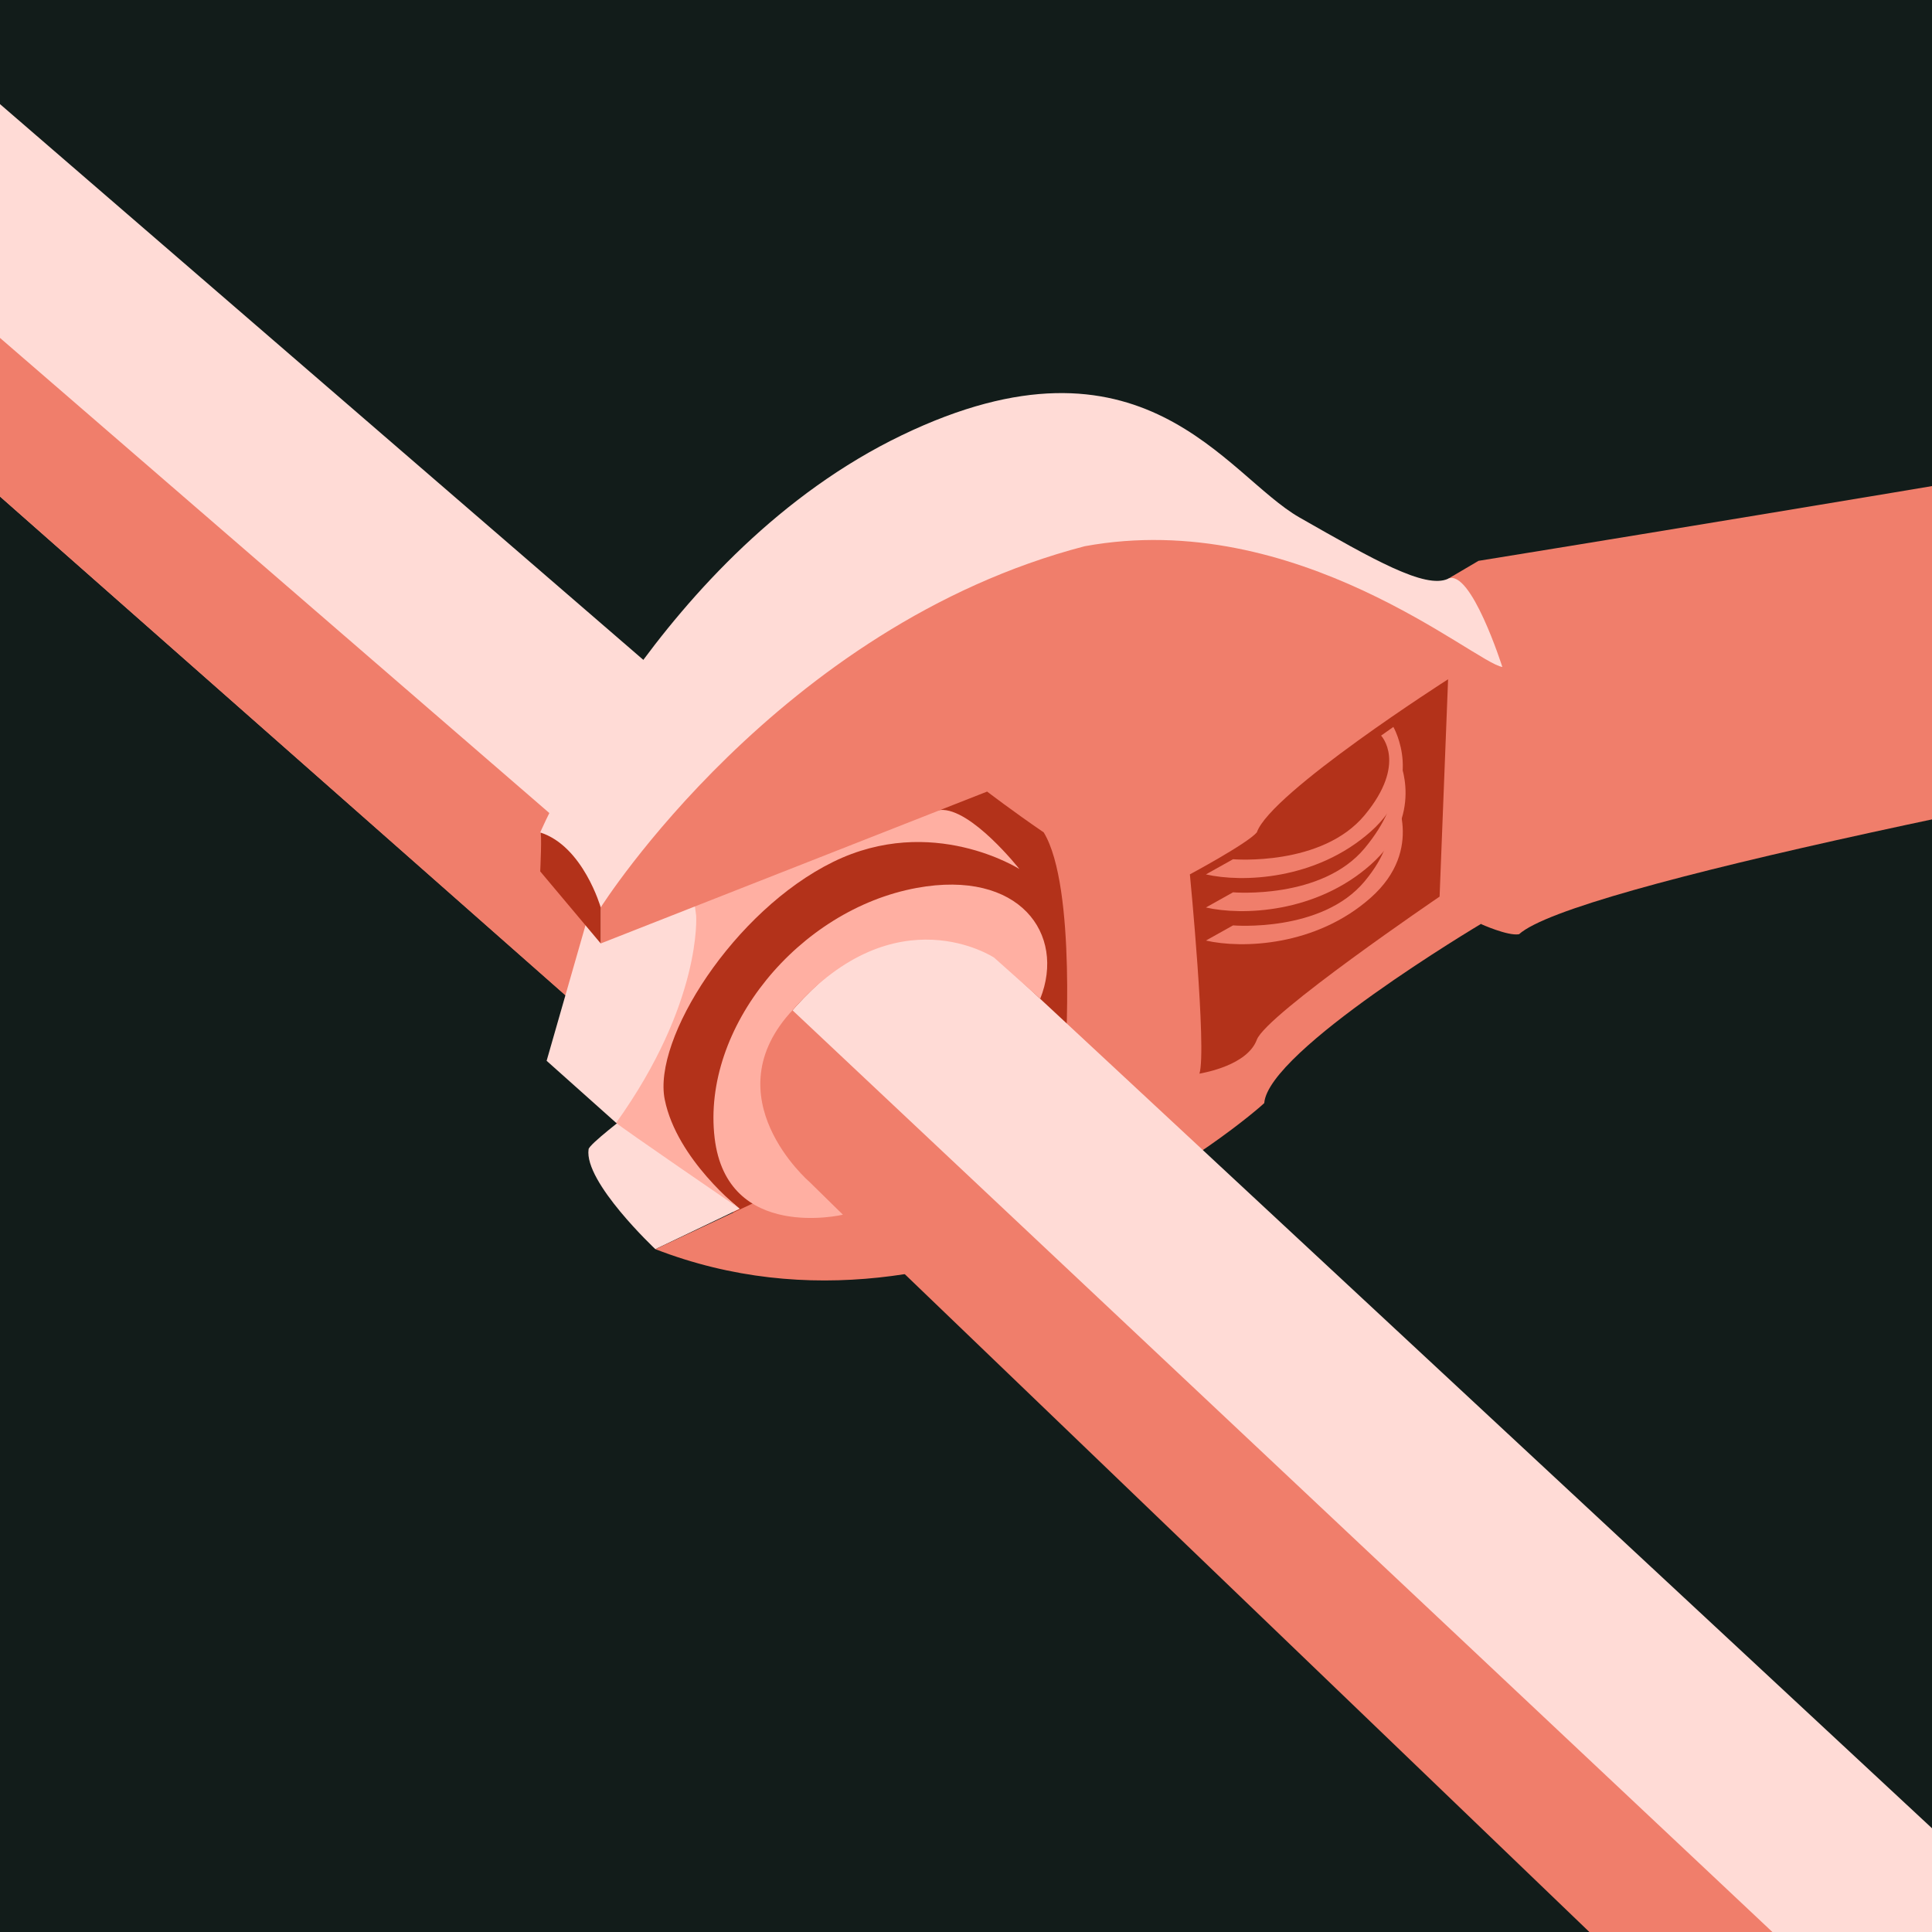 <svg xmlns="http://www.w3.org/2000/svg" xmlns:xlink="http://www.w3.org/1999/xlink" width="1080px" height="1080px" viewBox="0 0 1080 1080"><title>__ 11@4x</title><defs><rect id="path-1" x="0" y="0" width="1182.992" height="1181"></rect></defs><g id="__" stroke="none" stroke-width="1" fill="none" fill-rule="evenodd"><rect fill="#121C1A" x="0" y="0" width="1080" height="1080"></rect><g id="Group-35" transform="translate(-10, -51)"><mask id="mask-2" fill="white"><use xlink:href="#path-1"></use></mask><g id="Mask"></g><g mask="url(#mask-2)"><g transform="translate(-296.365, -28.354)"><path d="M1115.857,402.88 L1132.853,392.866 C1132.853,392.866 2121.189,233.452 2204.156,195.43 C2287.122,157.408 2255.287,381.209 2255.287,381.209 C2255.287,381.209 1214.372,548.499 1155.523,601.593 C1149.252,602.709 1134.177,595.866 1134.177,595.866 L1115.857,402.88 Z" id="Fill-1" fill="#F07E6B"></path><path d="M660.049,668.707 L847.652,605.155 L155.69,7.397 C155.69,7.397 112.84,-15.559 69.302,22.665 C11.773,73.171 25.736,99.206 47.78,128.826 L660.049,668.707 Z" id="Fill-3" fill="#FFDBD6"></path><polygon id="Fill-5" fill="#F07E6B" points="1.40386817e-13 86.681 629.669 642.171 709.792 617.176 35.398 33.891 12.97 56.801"></polygon><path d="M941.028,634.483 C941.028,553.518 876.055,487.882 795.906,487.882 C715.759,487.882 650.785,553.518 650.785,634.483 C650.785,715.448 715.759,781.082 795.906,781.082 C876.055,781.082 941.028,715.448 941.028,634.483" id="Fill-7" fill="#B3321A"></path><path d="M672.719,777.643 C672.719,777.643 632.759,740.167 635.384,721.837 C635.384,719.22 657.689,702.298 657.689,702.298 L719.882,755.073 L672.719,777.643 Z" id="Fill-9" fill="#FFDBD6"></path><polygon id="Fill-11" fill="#FFDBD6" points="611.931 672.346 650.785 707.032 666.399 704.57 709.793 574.261 638.988 578.02"></polygon><path d="M695.523,591.162 C695.523,591.162 698.949,639.772 650.786,707.031 C653.038,709.292 719.882,755.073 719.882,755.073 C719.882,755.073 684.759,727.581 677.962,694.031 C671.083,660.073 716.631,588.454 771.997,561.207 C827.361,533.96 876.228,565.163 876.228,565.163 C876.228,565.163 849.178,530.828 831.991,532.141 C814.802,533.452 694.045,580.309 694.045,580.309 L695.523,591.162 Z" id="Fill-13" fill="#FFAFA2"></path><path d="M608.354,544.707 C608.354,544.707 675.684,387.54 810.504,322.639 C945.325,257.739 991.449,345.06 1032.842,368.659 C1074.234,392.259 1103.077,408.78 1115.857,402.88 C1128.636,396.979 1146.178,452.184 1146.178,452.184 L859.426,507.711 L642.173,586.614 L608.354,544.707 Z" id="Fill-15" fill="#FFDBD6"></path><path d="M642.173,586.614 C642.173,586.614 741.446,429.326 912.72,384.699 C1031.63,362.929 1130.905,450.007 1146.177,452.185 C1147.268,456.539 1134.177,595.866 1134.177,595.866 C1134.177,595.866 1015.267,666.616 1013.086,696.006 C1008.721,700.361 843.993,844.04 672.719,777.643 L728.356,751.52 L901.812,672.06 C901.812,672.06 908.358,575.11 889.811,544.67 C872.357,532.733 858.175,521.849 858.175,521.849 L642.173,606.75 L642.173,586.614 Z" id="Fill-17" fill="#F07E6B"></path><path d="M971.517,568.117 C971.517,568.117 981.021,665.907 976.863,679.54 C979.832,678.945 1003.592,674.797 1008.937,660.573 C1014.283,646.349 1111.105,580.564 1111.105,580.564 L1115.856,459.067 C1115.856,459.067 1016.659,522.406 1008.937,544.669 C1003.592,550.931 971.517,568.117 971.517,568.117" id="Fill-19" fill="#B3321A"></path><path d="M995.64,559.671 C995.64,559.671 1045.322,563.887 1069.281,534.947 C1093.24,506.01 1078.402,490.57 1078.402,490.57 L1085.262,485.714 C1085.262,485.714 1103.328,516.913 1072.643,544.175 C1041.959,571.435 1000.651,572.763 980.475,568.151 L995.64,559.671 Z" id="Fill-21" fill="#F07E6B"></path><path d="M995.64,578.162 C995.64,578.162 1045.322,582.378 1069.281,553.439 C1093.24,524.502 1083.811,507.874 1083.811,507.874 L1088.501,504.126 C1088.501,504.126 1103.328,535.405 1072.643,562.666 C1041.959,589.927 1000.651,591.254 980.475,586.643 L995.64,578.162 Z" id="Fill-23" fill="#F07E6B"></path><path d="M995.64,596.653 C995.64,596.653 1045.322,600.869 1069.281,571.929 C1093.24,542.992 1078.402,527.552 1078.402,527.552 L1085.262,522.697 C1085.262,522.697 1103.328,553.895 1072.643,581.157 C1041.959,608.417 1000.651,609.745 980.475,605.133 L995.64,596.653 Z" id="Fill-25" fill="#F07E6B"></path><path d="M608.354,566.477 L642.173,606.75 L642.173,586.614 C642.173,586.614 632.354,552.326 608.354,544.707 C609.445,543.618 608.354,566.477 608.354,566.477" id="Fill-27" fill="#B3321A"></path><path d="M1355.708,1310.52 L1515.445,1221.422 L856.388,608.43 C856.388,608.43 813.536,585.474 770,623.697 C712.471,674.204 726.433,700.238 748.477,729.858 L1355.708,1310.52 Z" id="Fill-29" fill="#FFDBD6"></path><polygon id="Fill-31" fill="#F07E6B" points="720.54 703.599 1370.459 1328.112 1437.078 1290.984 739.137 634.483 726.749 677.351"></polygon><path d="M862.1,614.693 C862.1,614.693 807.414,578.368 749.832,643.588 C703.631,692.466 758.791,739.971 758.791,739.971 L777.569,758.383 C777.569,758.383 712.757,773.694 705.847,715.486 C698.544,653.957 752.754,587.842 818.807,575.711 C876.228,565.163 902.292,601.416 887.861,637.661 L862.1,614.693 Z" id="Fill-33" fill="#FFAFA2"></path></g></g></g></g></svg>
